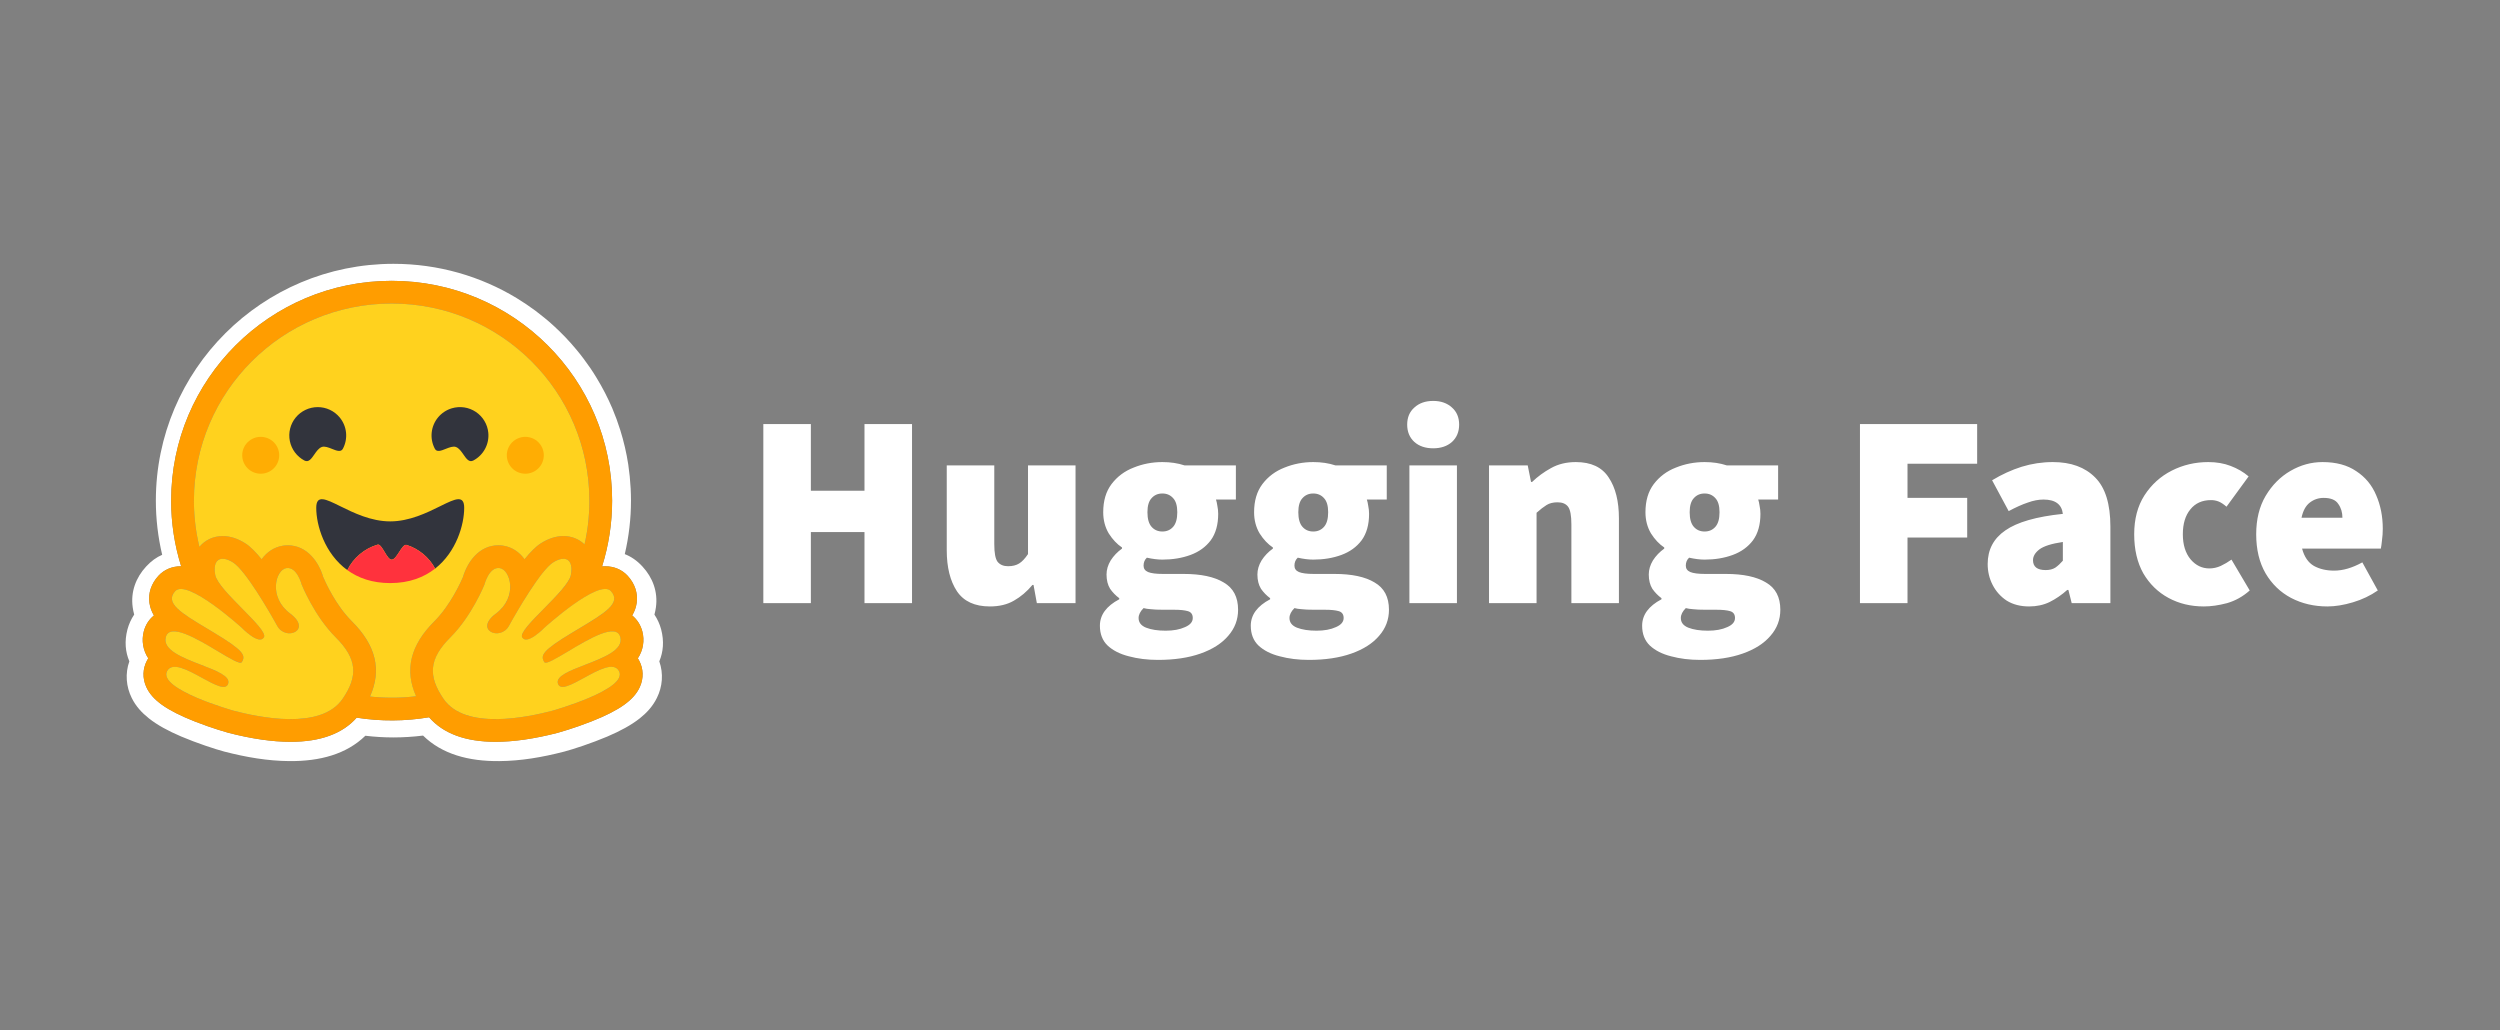 <svg xmlns="http://www.w3.org/2000/svg" fill="none" viewBox="0 0 199 82" height="82" width="199">
<rect x="0" y="0" width="199" height="82" fill="#808080" stroke="none"/>
<path fill="white" d="M60.761 48.01V33.755H64.545V39.062H68.813V33.755H72.597V48.01H68.813V42.352H64.545V48.01H60.761ZM78.793 48.273C77.591 48.273 76.718 47.871 76.175 47.067C75.632 46.248 75.361 45.159 75.361 43.799V37.044H79.145V43.317C79.145 44.019 79.233 44.486 79.409 44.72C79.6 44.954 79.879 45.071 80.245 45.071C80.597 45.071 80.891 44.998 81.125 44.852C81.36 44.706 81.595 44.457 81.829 44.106V37.044H85.613V48.01H82.533L82.269 46.563H82.181C81.741 47.089 81.25 47.506 80.707 47.813C80.179 48.12 79.541 48.273 78.793 48.273ZM92.172 52.528C91.336 52.528 90.566 52.433 89.862 52.243C89.158 52.067 88.593 51.782 88.168 51.387C87.757 50.993 87.552 50.466 87.552 49.808C87.552 48.946 88.065 48.244 89.092 47.703V47.615C88.811 47.408 88.566 47.156 88.366 46.87C88.175 46.563 88.08 46.182 88.08 45.729C88.08 45.349 88.19 44.976 88.41 44.611C88.645 44.245 88.945 43.931 89.312 43.668V43.58C88.916 43.317 88.564 42.944 88.256 42.461C87.963 41.964 87.816 41.401 87.816 40.773C87.816 39.866 88.036 39.121 88.476 38.536C88.931 37.936 89.517 37.498 90.236 37.22C90.955 36.928 91.717 36.781 92.524 36.781C93.169 36.781 93.756 36.869 94.284 37.044H98.376V39.764H96.792C96.836 39.895 96.873 40.064 96.902 40.268C96.946 40.473 96.968 40.685 96.968 40.904C96.968 41.767 96.77 42.469 96.374 43.01C95.978 43.536 95.443 43.923 94.768 44.172C94.093 44.421 93.345 44.545 92.524 44.545C92.157 44.545 91.747 44.494 91.292 44.391C91.116 44.552 91.028 44.764 91.028 45.027C91.028 45.261 91.145 45.429 91.38 45.532C91.629 45.634 92.025 45.685 92.568 45.685H94.218C95.597 45.685 96.66 45.912 97.408 46.365C98.171 46.804 98.552 47.527 98.552 48.536C98.552 49.326 98.288 50.02 97.76 50.62C97.247 51.219 96.513 51.687 95.56 52.023C94.607 52.36 93.477 52.528 92.172 52.528ZM92.524 42.308C92.876 42.308 93.162 42.184 93.382 41.935C93.602 41.687 93.712 41.299 93.712 40.773C93.712 40.261 93.602 39.888 93.382 39.654C93.162 39.406 92.876 39.282 92.524 39.282C92.172 39.282 91.886 39.406 91.666 39.654C91.446 39.888 91.336 40.261 91.336 40.773C91.336 41.299 91.446 41.687 91.666 41.935C91.886 42.184 92.172 42.308 92.524 42.308ZM92.788 50.203C93.404 50.203 93.917 50.108 94.328 49.918C94.739 49.742 94.944 49.501 94.944 49.194C94.944 48.902 94.812 48.719 94.548 48.646C94.299 48.573 93.939 48.536 93.47 48.536H92.612C92.172 48.536 91.835 48.522 91.6 48.492C91.38 48.478 91.189 48.449 91.028 48.405C90.764 48.668 90.632 48.931 90.632 49.194C90.632 49.545 90.83 49.801 91.226 49.962C91.637 50.123 92.157 50.203 92.788 50.203ZM104.182 52.528C103.346 52.528 102.576 52.433 101.872 52.243C101.168 52.067 100.603 51.782 100.178 51.387C99.767 50.993 99.562 50.466 99.562 49.808C99.562 48.946 100.075 48.244 101.102 47.703V47.615C100.821 47.408 100.575 47.156 100.376 46.87C100.185 46.563 100.09 46.182 100.09 45.729C100.09 45.349 100.2 44.976 100.42 44.611C100.654 44.245 100.955 43.931 101.322 43.668V43.58C100.926 43.317 100.574 42.944 100.266 42.461C99.972 41.964 99.826 41.401 99.826 40.773C99.826 39.866 100.046 39.121 100.486 38.536C100.94 37.936 101.527 37.498 102.246 37.22C102.965 36.928 103.727 36.781 104.534 36.781C105.179 36.781 105.766 36.869 106.294 37.044H110.386V39.764H108.802C108.846 39.895 108.882 40.064 108.912 40.268C108.956 40.473 108.978 40.685 108.978 40.904C108.978 41.767 108.78 42.469 108.384 43.01C107.988 43.536 107.453 43.923 106.778 44.172C106.103 44.421 105.355 44.545 104.534 44.545C104.167 44.545 103.757 44.494 103.302 44.391C103.126 44.552 103.038 44.764 103.038 45.027C103.038 45.261 103.155 45.429 103.39 45.532C103.639 45.634 104.035 45.685 104.578 45.685H106.228C107.606 45.685 108.67 45.912 109.418 46.365C110.181 46.804 110.562 47.527 110.562 48.536C110.562 49.326 110.298 50.02 109.77 50.62C109.257 51.219 108.523 51.687 107.57 52.023C106.617 52.36 105.487 52.528 104.182 52.528ZM104.534 42.308C104.886 42.308 105.172 42.184 105.392 41.935C105.612 41.687 105.722 41.299 105.722 40.773C105.722 40.261 105.612 39.888 105.392 39.654C105.172 39.406 104.886 39.282 104.534 39.282C104.182 39.282 103.896 39.406 103.676 39.654C103.456 39.888 103.346 40.261 103.346 40.773C103.346 41.299 103.456 41.687 103.676 41.935C103.896 42.184 104.182 42.308 104.534 42.308ZM104.798 50.203C105.414 50.203 105.927 50.108 106.338 49.918C106.749 49.742 106.954 49.501 106.954 49.194C106.954 48.902 106.822 48.719 106.558 48.646C106.309 48.573 105.949 48.536 105.48 48.536H104.622C104.182 48.536 103.844 48.522 103.61 48.492C103.39 48.478 103.199 48.449 103.038 48.405C102.774 48.668 102.642 48.931 102.642 49.194C102.642 49.545 102.84 49.801 103.236 49.962C103.647 50.123 104.167 50.203 104.798 50.203ZM112.188 48.01V37.044H115.972V48.01H112.188ZM114.08 35.685C113.464 35.685 112.965 35.517 112.584 35.18C112.202 34.83 112.012 34.369 112.012 33.799C112.012 33.228 112.202 32.775 112.584 32.439C112.965 32.088 113.464 31.913 114.08 31.913C114.696 31.913 115.194 32.088 115.576 32.439C115.957 32.775 116.148 33.228 116.148 33.799C116.148 34.369 115.957 34.83 115.576 35.18C115.194 35.517 114.696 35.685 114.08 35.685ZM118.526 48.01V37.044H121.606L121.87 38.36H121.958C122.398 37.936 122.896 37.571 123.454 37.264C124.026 36.942 124.686 36.781 125.434 36.781C126.651 36.781 127.524 37.191 128.052 38.01C128.594 38.814 128.866 39.895 128.866 41.255V48.01H125.082V41.738C125.082 41.036 124.994 40.568 124.818 40.334C124.642 40.1 124.363 39.983 123.982 39.983C123.63 39.983 123.336 40.056 123.102 40.203C122.867 40.349 122.603 40.553 122.31 40.817V48.01H118.526ZM135.334 52.528C134.498 52.528 133.728 52.433 133.024 52.243C132.321 52.067 131.756 51.782 131.33 51.387C130.92 50.993 130.714 50.466 130.714 49.808C130.714 48.946 131.228 48.244 132.254 47.703V47.615C131.973 47.408 131.728 47.156 131.528 46.87C131.338 46.563 131.242 46.182 131.242 45.729C131.242 45.349 131.352 44.976 131.572 44.611C131.807 44.245 132.108 43.931 132.474 43.668V43.58C132.078 43.317 131.726 42.944 131.418 42.461C131.125 41.964 130.978 41.401 130.978 40.773C130.978 39.866 131.198 39.121 131.638 38.536C132.093 37.936 132.68 37.498 133.398 37.22C134.117 36.928 134.88 36.781 135.686 36.781C136.332 36.781 136.918 36.869 137.446 37.044H141.538V39.764H139.954C139.998 39.895 140.035 40.064 140.064 40.268C140.108 40.473 140.13 40.685 140.13 40.904C140.13 41.767 139.933 42.469 139.536 43.01C139.14 43.536 138.605 43.923 137.93 44.172C137.256 44.421 136.508 44.545 135.686 44.545C135.32 44.545 134.909 44.494 134.454 44.391C134.278 44.552 134.19 44.764 134.19 45.027C134.19 45.261 134.308 45.429 134.543 45.532C134.792 45.634 135.188 45.685 135.73 45.685H137.381C138.759 45.685 139.822 45.912 140.571 46.365C141.333 46.804 141.714 47.527 141.714 48.536C141.714 49.326 141.451 50.02 140.922 50.62C140.409 51.219 139.676 51.687 138.722 52.023C137.769 52.36 136.64 52.528 135.334 52.528ZM135.686 42.308C136.038 42.308 136.324 42.184 136.544 41.935C136.765 41.687 136.874 41.299 136.874 40.773C136.874 40.261 136.765 39.888 136.544 39.654C136.324 39.406 136.038 39.282 135.686 39.282C135.334 39.282 135.048 39.406 134.828 39.654C134.608 39.888 134.498 40.261 134.498 40.773C134.498 41.299 134.608 41.687 134.828 41.935C135.048 42.184 135.334 42.308 135.686 42.308ZM135.95 50.203C136.566 50.203 137.08 50.108 137.49 49.918C137.901 49.742 138.106 49.501 138.106 49.194C138.106 48.902 137.974 48.719 137.711 48.646C137.461 48.573 137.102 48.536 136.632 48.536H135.774C135.334 48.536 134.997 48.522 134.762 48.492C134.543 48.478 134.352 48.449 134.19 48.405C133.926 48.668 133.794 48.931 133.794 49.194C133.794 49.545 133.992 49.801 134.388 49.962C134.799 50.123 135.32 50.203 135.95 50.203ZM148.053 48.01V33.755H157.381V36.913H151.837V39.632H156.589V42.79H151.837V48.01H148.053ZM161.519 48.273C160.829 48.273 160.235 48.12 159.737 47.813C159.261 47.5 158.874 47.069 158.615 46.563C158.351 46.051 158.219 45.495 158.219 44.896C158.219 43.755 158.688 42.864 159.627 42.22C160.565 41.562 162.091 41.124 164.203 40.904C164.115 40.144 163.601 39.764 162.663 39.764C162.267 39.764 161.849 39.844 161.409 40.005C160.969 40.151 160.463 40.378 159.891 40.685L158.571 38.229C159.348 37.761 160.133 37.403 160.925 37.154C161.73 36.906 162.568 36.78 163.411 36.781C164.848 36.781 165.97 37.191 166.777 38.01C167.583 38.814 167.987 40.115 167.987 41.913V48.01H164.907L164.643 46.957H164.555C164.115 47.352 163.645 47.674 163.147 47.922C162.663 48.156 162.12 48.273 161.519 48.273ZM162.839 45.378C163.147 45.378 163.403 45.312 163.609 45.181C163.814 45.035 164.012 44.852 164.203 44.633V43.141C163.308 43.273 162.685 43.47 162.333 43.733C161.995 43.997 161.827 44.282 161.827 44.589C161.827 45.115 162.164 45.378 162.839 45.378ZM175.426 48.273C174.384 48.273 173.446 48.046 172.61 47.593C171.774 47.14 171.106 46.489 170.608 45.641C170.124 44.779 169.882 43.741 169.882 42.527C169.882 41.314 170.153 40.283 170.696 39.435C171.253 38.572 171.979 37.914 172.874 37.461C173.768 37.008 174.736 36.781 175.778 36.781C176.438 36.781 177.032 36.884 177.56 37.088C178.102 37.293 178.579 37.571 178.99 37.922L177.23 40.334C176.995 40.13 176.782 39.991 176.592 39.917C176.402 39.844 176.201 39.807 175.998 39.808C175.294 39.808 174.744 40.056 174.348 40.553C173.952 41.036 173.754 41.694 173.754 42.527C173.754 43.361 173.959 44.026 174.37 44.523C174.78 45.005 175.279 45.247 175.866 45.247C176.174 45.247 176.474 45.181 176.768 45.049C177.068 44.907 177.356 44.738 177.626 44.545L179.078 47.001C178.535 47.484 177.934 47.82 177.274 48.01C176.614 48.185 175.998 48.273 175.426 48.273ZM185.269 48.273C184.198 48.273 183.23 48.046 182.365 47.593C181.514 47.14 180.839 46.489 180.341 45.641C179.842 44.779 179.593 43.741 179.593 42.527C179.593 41.343 179.842 40.327 180.341 39.479C180.854 38.616 181.514 37.951 182.321 37.483C183.127 37.015 183.978 36.781 184.873 36.781C185.958 36.781 186.853 37.023 187.557 37.505C188.275 37.973 188.803 38.609 189.141 39.413C189.493 40.217 189.669 41.109 189.669 42.089C189.669 42.41 189.647 42.725 189.603 43.032C189.573 43.324 189.544 43.536 189.515 43.668H183.245C183.421 44.326 183.736 44.786 184.191 45.049C184.645 45.298 185.181 45.422 185.797 45.422C186.501 45.422 187.249 45.203 188.041 44.764L189.273 47.001C188.686 47.41 188.026 47.725 187.293 47.944C186.559 48.163 185.885 48.273 185.269 48.273ZM183.201 41.211H186.457C186.457 40.787 186.347 40.422 186.127 40.115C185.921 39.793 185.533 39.632 184.961 39.632C184.55 39.632 184.183 39.757 183.861 40.005C183.538 40.254 183.318 40.656 183.201 41.211Z"></path>
<path fill="white" d="M52.627 50.099C52.516 49.68 52.335 49.282 52.093 48.921C52.145 48.731 52.184 48.538 52.211 48.343C52.383 47.106 51.953 45.973 51.142 45.097C50.702 44.618 50.232 44.302 49.733 44.108C50.06 42.712 50.226 41.283 50.227 39.85C50.227 39.195 50.19 38.554 50.127 37.922C50.095 37.606 50.056 37.291 50.01 36.977C49.867 36.051 49.655 35.137 49.376 34.242C49.193 33.655 48.981 33.076 48.742 32.509C48.383 31.669 47.963 30.856 47.487 30.075C47.175 29.556 46.834 29.055 46.468 28.572C46.288 28.328 46.101 28.091 45.906 27.859C45.329 27.16 44.702 26.503 44.03 25.895C43.807 25.69 43.578 25.492 43.342 25.302C43.11 25.109 42.873 24.923 42.631 24.742C42.144 24.381 41.64 24.042 41.122 23.726C38.26 21.994 34.904 21 31.317 21C20.872 21 12.406 29.439 12.406 39.85C12.406 41.302 12.575 42.749 12.909 44.162C12.461 44.356 12.031 44.658 11.632 45.096C10.821 45.972 10.391 47.101 10.563 48.338C10.589 48.535 10.629 48.729 10.681 48.92C10.439 49.281 10.258 49.68 10.146 50.099C9.897 51.044 9.979 51.895 10.296 52.641C9.952 53.616 10.038 54.655 10.486 55.558C10.812 56.217 11.279 56.727 11.854 57.183C12.538 57.725 13.394 58.185 14.427 58.627C15.659 59.151 17.162 59.643 17.846 59.824C19.613 60.28 21.307 60.569 23.023 60.583C25.469 60.605 27.576 60.032 29.084 58.565C29.825 58.655 30.57 58.7 31.317 58.7C32.105 58.699 32.893 58.649 33.675 58.552C35.18 60.029 37.294 60.607 39.749 60.584C41.466 60.57 43.16 60.281 44.922 59.825C45.61 59.644 47.113 59.152 48.346 58.628C49.379 58.186 50.234 57.725 50.923 57.184C51.494 56.728 51.96 56.218 52.286 55.559C52.739 54.656 52.821 53.617 52.481 52.642C52.795 51.896 52.876 51.043 52.627 50.099ZM50.875 52.578C51.222 53.234 51.244 53.976 50.938 54.667C50.473 55.714 49.32 56.539 47.08 57.424C45.687 57.975 44.411 58.327 44.4 58.33C42.557 58.807 40.891 59.049 39.448 59.049C37.059 59.049 35.282 58.392 34.154 57.094C32.248 57.418 30.302 57.429 28.392 57.127C27.263 58.403 25.495 59.049 23.127 59.049C21.684 59.049 20.018 58.807 18.175 58.33C18.164 58.327 16.889 57.975 15.495 57.424C13.255 56.539 12.101 55.715 11.637 54.667C11.331 53.976 11.353 53.234 11.7 52.578C11.732 52.517 11.767 52.457 11.803 52.4C11.595 52.089 11.456 51.737 11.394 51.368C11.332 50.999 11.349 50.621 11.444 50.259C11.582 49.737 11.867 49.302 12.254 48.99C12.068 48.685 11.946 48.346 11.895 47.992C11.783 47.223 12.039 46.455 12.615 45.83C13.064 45.342 13.698 45.074 14.4 45.074H14.419C13.889 43.383 13.621 41.621 13.623 39.85C13.623 30.187 21.481 22.354 31.175 22.354C40.869 22.354 48.727 30.187 48.727 39.85C48.728 41.626 48.458 43.392 47.926 45.087C48.01 45.079 48.093 45.075 48.175 45.075C48.877 45.075 49.511 45.343 49.959 45.83C50.535 46.455 50.792 47.224 50.68 47.992C50.629 48.346 50.507 48.686 50.321 48.991C50.708 49.303 50.992 49.737 51.13 50.26C51.225 50.621 51.243 50.999 51.181 51.368C51.119 51.737 50.98 52.089 50.772 52.401C50.808 52.457 50.843 52.517 50.875 52.578Z"></path>
<path fill="#FF9D00" d="M50.772 52.401C50.979 52.089 51.119 51.737 51.181 51.368C51.242 50.999 51.225 50.621 51.13 50.26C50.992 49.737 50.708 49.303 50.321 48.991C50.507 48.686 50.629 48.346 50.68 47.993C50.791 47.224 50.535 46.456 49.959 45.83C49.511 45.343 48.877 45.075 48.175 45.075C48.093 45.075 48.01 45.079 47.926 45.087C48.458 43.392 48.727 41.626 48.726 39.85C48.726 30.188 40.867 22.354 31.174 22.354C21.481 22.354 13.622 30.187 13.622 39.85C13.62 41.621 13.889 43.383 14.418 45.074H14.399C13.697 45.074 13.063 45.343 12.615 45.83C12.039 46.455 11.783 47.223 11.894 47.992C11.945 48.346 12.067 48.685 12.254 48.991C11.867 49.303 11.582 49.737 11.444 50.259C11.349 50.621 11.332 50.999 11.394 51.368C11.456 51.737 11.595 52.089 11.803 52.401C11.766 52.458 11.732 52.518 11.7 52.578C11.353 53.235 11.331 53.977 11.637 54.668C12.101 55.715 13.255 56.54 15.495 57.425C16.888 57.976 18.164 58.328 18.175 58.331C20.018 58.807 21.684 59.049 23.127 59.049C25.496 59.049 27.263 58.404 28.392 57.127C30.302 57.429 32.248 57.418 34.155 57.095C35.282 58.392 37.059 59.049 39.448 59.049C40.891 59.049 42.557 58.807 44.4 58.331C44.411 58.328 45.686 57.976 47.08 57.425C49.32 56.54 50.474 55.715 50.938 54.668C51.244 53.977 51.222 53.235 50.875 52.578C50.843 52.517 50.808 52.458 50.772 52.401ZM27.584 55.129C27.487 55.299 27.383 55.464 27.272 55.625C26.98 56.051 26.596 56.376 26.151 56.618C25.299 57.081 24.222 57.243 23.127 57.243C21.397 57.243 19.624 56.839 18.63 56.582C18.581 56.57 12.538 54.868 13.303 53.42C13.431 53.176 13.643 53.079 13.91 53.079C14.988 53.079 16.949 54.678 17.792 54.678C17.98 54.678 18.113 54.598 18.168 54.403C18.527 53.118 12.707 52.578 13.197 50.718C13.284 50.389 13.518 50.256 13.848 50.256C15.272 50.256 18.469 52.752 19.137 52.752C19.189 52.752 19.226 52.737 19.245 52.706L19.254 52.692C19.568 52.175 19.388 51.8 17.238 50.487L17.032 50.362C14.666 48.934 13.005 48.075 13.95 47.051C14.059 46.932 14.212 46.88 14.399 46.88C14.621 46.88 14.89 46.954 15.186 47.078C16.435 47.603 18.167 49.036 18.89 49.661C19.104 49.846 19.229 49.959 19.229 49.959C19.229 49.959 20.145 50.908 20.699 50.908C20.826 50.908 20.934 50.858 21.008 50.734C21.401 50.074 17.36 47.022 17.132 45.763C16.978 44.91 17.241 44.477 17.727 44.477C17.958 44.477 18.24 44.575 18.551 44.772C19.517 45.383 21.382 48.578 22.064 49.82C22.293 50.236 22.684 50.413 23.036 50.413C23.734 50.413 24.28 49.72 23.1 48.841C21.326 47.517 21.948 45.354 22.795 45.221C22.831 45.216 22.868 45.213 22.904 45.212C23.674 45.212 24.014 46.535 24.014 46.535C24.014 46.535 25.009 49.028 26.72 50.731C28.272 52.277 28.488 53.547 27.584 55.129ZM33.115 55.421L33.026 55.432L32.874 55.449C32.795 55.457 32.715 55.465 32.635 55.472L32.557 55.48L32.486 55.486L32.385 55.494C32.348 55.496 32.311 55.499 32.274 55.502L32.162 55.509L32.138 55.51L32.05 55.516L32.013 55.517L31.909 55.523L31.788 55.528L31.679 55.531L31.606 55.533H31.569C31.546 55.533 31.523 55.535 31.5 55.535H31.464C31.441 55.535 31.419 55.535 31.396 55.536L31.303 55.537H31.173C31.071 55.537 30.969 55.536 30.868 55.534L30.786 55.532C30.762 55.532 30.739 55.531 30.716 55.531L30.629 55.528L30.52 55.524L30.423 55.52L30.397 55.519L30.305 55.514C30.279 55.512 30.253 55.511 30.228 55.509L30.168 55.506C30.092 55.501 30.017 55.495 29.941 55.49L29.862 55.483L29.763 55.475L29.646 55.464C29.581 55.458 29.516 55.452 29.451 55.444H29.448C30.397 53.334 29.917 51.363 27.999 49.452C26.742 48.2 25.905 46.35 25.731 45.945C25.38 44.743 24.45 43.407 22.905 43.407C22.774 43.407 22.644 43.417 22.515 43.438C21.838 43.544 21.247 43.932 20.825 44.516C20.369 43.951 19.926 43.501 19.525 43.247C18.92 42.866 18.317 42.672 17.73 42.672C16.997 42.672 16.341 42.972 15.884 43.517L15.873 43.53L15.847 43.422L15.846 43.418C15.759 43.047 15.686 42.673 15.627 42.297C15.627 42.295 15.627 42.292 15.626 42.29L15.613 42.205C15.606 42.159 15.599 42.113 15.592 42.067C15.587 42.028 15.582 41.99 15.577 41.952C15.572 41.914 15.566 41.876 15.562 41.837C15.557 41.799 15.552 41.761 15.548 41.722C15.543 41.686 15.539 41.649 15.535 41.613L15.534 41.603C15.515 41.435 15.499 41.267 15.486 41.099L15.478 41.001C15.476 40.974 15.474 40.947 15.473 40.92C15.473 40.914 15.472 40.908 15.471 40.902L15.464 40.794C15.462 40.755 15.46 40.716 15.458 40.676C15.456 40.638 15.454 40.598 15.452 40.559L15.448 40.457L15.447 40.425L15.444 40.331L15.441 40.25C15.441 40.218 15.44 40.186 15.439 40.154L15.438 40.053C15.437 40.019 15.438 39.985 15.437 39.952C15.436 39.918 15.437 39.884 15.437 39.85C15.437 31.185 22.484 24.16 31.177 24.16C39.87 24.16 46.916 31.185 46.916 39.85V40.053C46.916 40.086 46.915 40.12 46.915 40.154C46.915 40.182 46.913 40.21 46.913 40.238C46.913 40.263 46.912 40.288 46.911 40.312C46.911 40.343 46.909 40.375 46.908 40.407V40.409C46.905 40.478 46.902 40.547 46.899 40.616L46.898 40.638L46.893 40.741L46.888 40.822C46.876 41.015 46.861 41.208 46.842 41.4V41.403C46.839 41.439 46.835 41.475 46.831 41.511C46.822 41.595 46.813 41.679 46.803 41.763L46.793 41.847L46.78 41.946C46.775 41.982 46.77 42.018 46.765 42.054C46.759 42.095 46.753 42.135 46.748 42.175L46.733 42.27L46.716 42.377C46.71 42.413 46.704 42.449 46.697 42.485C46.691 42.52 46.685 42.556 46.679 42.592C46.666 42.663 46.654 42.734 46.64 42.805C46.612 42.946 46.583 43.087 46.553 43.228C46.545 43.263 46.537 43.298 46.529 43.333C46.086 42.904 45.499 42.67 44.852 42.67C44.265 42.67 43.662 42.864 43.057 43.246C42.656 43.5 42.213 43.949 41.757 44.515C41.334 43.93 40.743 43.542 40.067 43.436C39.938 43.416 39.808 43.406 39.677 43.405C38.132 43.405 37.202 44.741 36.851 45.943C36.677 46.349 35.84 48.198 34.58 49.453C32.664 51.357 32.18 53.319 33.115 55.421ZM49.364 51.196L49.358 51.215C49.353 51.226 49.349 51.238 49.344 51.25C49.337 51.267 49.329 51.285 49.32 51.302C49.3 51.343 49.277 51.382 49.252 51.42C49.218 51.472 49.18 51.521 49.138 51.568C49.129 51.578 49.12 51.589 49.109 51.6C49.094 51.616 49.079 51.631 49.063 51.647C48.783 51.923 48.357 52.165 47.876 52.387C47.821 52.412 47.766 52.437 47.71 52.461L47.654 52.486C47.617 52.502 47.58 52.519 47.541 52.535C47.503 52.551 47.465 52.567 47.426 52.582L47.31 52.63C47.039 52.741 46.762 52.847 46.491 52.952L46.375 52.997L46.26 53.041C46.184 53.071 46.109 53.101 46.035 53.13L45.925 53.175L45.816 53.219L45.763 53.241C45.728 53.256 45.693 53.27 45.658 53.285C44.861 53.626 44.288 53.973 44.409 54.403C44.412 54.415 44.416 54.427 44.42 54.438C44.431 54.47 44.445 54.5 44.464 54.529C44.474 54.545 44.487 54.561 44.501 54.576C44.642 54.722 44.9 54.699 45.225 54.583C45.252 54.573 45.279 54.563 45.306 54.553C45.325 54.545 45.343 54.538 45.362 54.531L45.39 54.519C45.464 54.487 45.543 54.452 45.623 54.414C45.644 54.405 45.664 54.396 45.684 54.385C46.082 54.191 46.532 53.93 46.979 53.693C47.047 53.656 47.116 53.62 47.185 53.585C47.296 53.527 47.409 53.472 47.523 53.418C47.946 53.22 48.344 53.079 48.664 53.079C48.814 53.079 48.947 53.11 49.057 53.18L49.075 53.193C49.131 53.232 49.18 53.28 49.219 53.336C49.229 53.349 49.238 53.362 49.246 53.376C49.255 53.39 49.263 53.405 49.271 53.42C49.429 53.719 49.297 54.029 48.987 54.332C48.69 54.624 48.228 54.91 47.702 55.175C47.663 55.194 47.624 55.214 47.585 55.233C46.021 55.999 43.973 56.575 43.944 56.582C43.398 56.723 42.618 56.909 41.739 57.047L41.609 57.067L41.587 57.07C41.388 57.1 41.188 57.127 40.988 57.149L40.969 57.151C40.605 57.193 40.231 57.223 39.856 57.235H39.851C39.716 57.24 39.582 57.242 39.447 57.242H39.292C39.087 57.24 38.882 57.23 38.678 57.215C38.673 57.215 38.668 57.215 38.663 57.214C38.59 57.208 38.516 57.201 38.444 57.193C38.318 57.18 38.193 57.163 38.068 57.144C38.02 57.136 37.968 57.127 37.917 57.118C37.895 57.114 37.872 57.11 37.849 57.106L37.844 57.105C37.772 57.091 37.7 57.076 37.629 57.059C37.587 57.05 37.546 57.041 37.505 57.03L37.48 57.023C37.46 57.019 37.44 57.013 37.42 57.008L37.409 57.005L37.345 56.986C37.322 56.98 37.299 56.973 37.276 56.966L37.267 56.964L37.207 56.945C37.184 56.938 37.161 56.931 37.139 56.923C37.12 56.917 37.102 56.911 37.083 56.905L37.042 56.891C37.002 56.877 36.963 56.862 36.924 56.847L36.887 56.833L36.857 56.821C36.798 56.797 36.739 56.773 36.682 56.747L36.643 56.728L36.636 56.725C36.623 56.719 36.609 56.713 36.596 56.707C36.569 56.694 36.542 56.681 36.516 56.667L36.508 56.663L36.47 56.643C36.402 56.608 36.335 56.57 36.27 56.53L36.234 56.508C36.216 56.497 36.199 56.486 36.181 56.475L36.135 56.444C36.118 56.433 36.101 56.421 36.085 56.409L36.055 56.388C36.023 56.366 35.992 56.343 35.962 56.319C35.946 56.306 35.929 56.294 35.913 56.282C35.878 56.254 35.843 56.224 35.809 56.194L35.808 56.193C35.774 56.164 35.742 56.134 35.71 56.104L35.708 56.102C35.691 56.086 35.675 56.071 35.659 56.054C35.643 56.038 35.627 56.022 35.611 56.005C35.596 55.989 35.58 55.972 35.564 55.955C35.55 55.939 35.535 55.922 35.52 55.906L35.515 55.9C35.44 55.813 35.37 55.722 35.305 55.628L35.279 55.59C35.262 55.565 35.246 55.54 35.229 55.514L35.18 55.439C35.156 55.403 35.132 55.365 35.11 55.328C35.093 55.302 35.077 55.275 35.061 55.248C35.047 55.226 35.034 55.203 35.021 55.181C35.014 55.169 35.007 55.156 35 55.144C34.993 55.131 34.985 55.118 34.978 55.105L34.966 55.084C34.962 55.078 34.961 55.075 34.959 55.071C34.945 55.046 34.931 55.021 34.918 54.996C34.912 54.985 34.906 54.974 34.899 54.963L34.881 54.927L34.862 54.892L34.827 54.82C34.821 54.808 34.815 54.796 34.809 54.784C34.797 54.759 34.786 54.734 34.774 54.709C34.769 54.699 34.765 54.688 34.761 54.678C34.745 54.644 34.729 54.609 34.715 54.573C34.705 54.55 34.696 54.527 34.687 54.504C34.66 54.435 34.635 54.366 34.612 54.297C34.605 54.276 34.598 54.255 34.592 54.235C34.577 54.188 34.564 54.14 34.551 54.093C34.537 54.037 34.524 53.98 34.513 53.924C34.506 53.891 34.499 53.857 34.494 53.823C34.489 53.79 34.484 53.757 34.48 53.724C34.471 53.657 34.465 53.591 34.462 53.525C34.462 53.514 34.461 53.503 34.461 53.492C34.459 53.47 34.459 53.448 34.459 53.426C34.447 52.541 34.896 51.691 35.856 50.734C37.566 49.031 38.562 46.538 38.562 46.538C38.562 46.538 38.589 46.434 38.645 46.283C38.663 46.234 38.683 46.184 38.704 46.135C38.727 46.079 38.752 46.025 38.779 45.971L38.787 45.955C38.822 45.886 38.859 45.819 38.9 45.754C38.91 45.739 38.919 45.724 38.929 45.709C38.96 45.664 38.992 45.62 39.026 45.578C39.052 45.545 39.08 45.514 39.109 45.484C39.208 45.382 39.322 45.299 39.45 45.254L39.466 45.249C39.477 45.246 39.487 45.242 39.498 45.239C39.511 45.236 39.524 45.233 39.537 45.23L39.543 45.229C39.57 45.224 39.597 45.22 39.625 45.218H39.627C39.642 45.218 39.656 45.217 39.671 45.217C39.708 45.217 39.744 45.22 39.78 45.225C39.934 45.25 40.081 45.341 40.208 45.482L40.225 45.502C40.266 45.55 40.303 45.602 40.336 45.655C40.361 45.695 40.385 45.737 40.407 45.781C40.416 45.8 40.424 45.817 40.433 45.835C40.437 45.845 40.441 45.854 40.445 45.863C40.453 45.882 40.461 45.9 40.469 45.92C40.512 46.031 40.546 46.145 40.57 46.262C40.595 46.388 40.609 46.516 40.613 46.645C40.615 46.701 40.615 46.758 40.613 46.816C40.612 46.838 40.611 46.86 40.61 46.882C40.593 47.129 40.539 47.371 40.45 47.601C40.441 47.624 40.431 47.647 40.422 47.67C40.377 47.777 40.326 47.88 40.267 47.979C40.234 48.036 40.197 48.092 40.159 48.148L40.135 48.182C40.044 48.309 39.941 48.429 39.83 48.539C39.72 48.649 39.602 48.751 39.477 48.844C39.352 48.936 39.234 49.038 39.126 49.15C38.814 49.476 38.741 49.764 38.811 49.983C38.819 50.007 38.829 50.032 38.84 50.055C38.866 50.106 38.9 50.152 38.94 50.193L38.951 50.204C38.963 50.215 38.975 50.225 38.987 50.236L38.999 50.246C39.03 50.269 39.062 50.289 39.095 50.307C39.105 50.313 39.114 50.318 39.125 50.323C39.171 50.346 39.219 50.364 39.268 50.378L39.282 50.381L39.3 50.386L39.316 50.39L39.334 50.394L39.351 50.397L39.367 50.4C39.38 50.402 39.392 50.404 39.404 50.406L39.416 50.407L39.438 50.41L39.451 50.411L39.473 50.413H39.486L39.508 50.414H39.581L39.601 50.413L39.625 50.411L39.654 50.409L39.681 50.405C39.687 50.405 39.693 50.404 39.699 50.403C39.794 50.389 39.887 50.362 39.975 50.323C39.993 50.315 40.012 50.306 40.029 50.297C40.065 50.279 40.101 50.259 40.135 50.236C40.182 50.205 40.227 50.17 40.27 50.132L40.299 50.104C40.303 50.1 40.308 50.095 40.312 50.091C40.341 50.062 40.368 50.032 40.393 50C40.438 49.944 40.477 49.885 40.511 49.822C40.918 49.086 41.344 48.36 41.789 47.646L41.85 47.548L41.912 47.45C41.943 47.401 41.974 47.352 42.005 47.304L42.036 47.255L42.098 47.158C42.182 47.029 42.266 46.901 42.351 46.774L42.414 46.68C42.542 46.492 42.669 46.31 42.794 46.136L42.857 46.05C42.993 45.862 43.135 45.679 43.283 45.499L43.342 45.429C43.351 45.418 43.36 45.406 43.371 45.395L43.428 45.328C43.438 45.318 43.447 45.307 43.457 45.296L43.513 45.233L43.541 45.203C43.568 45.174 43.595 45.145 43.623 45.117C43.642 45.098 43.659 45.08 43.677 45.062C43.782 44.955 43.898 44.859 44.024 44.775L44.053 44.757L44.082 44.738C44.1 44.727 44.119 44.715 44.139 44.705C44.63 44.427 45.036 44.407 45.27 44.64C45.412 44.781 45.49 45.015 45.486 45.341C45.486 45.356 45.486 45.37 45.485 45.385V45.401C45.485 45.416 45.484 45.431 45.483 45.446C45.483 45.464 45.48 45.483 45.478 45.501C45.477 45.52 45.476 45.534 45.474 45.55C45.474 45.555 45.473 45.56 45.472 45.565C45.471 45.579 45.469 45.594 45.467 45.608C45.467 45.613 45.467 45.617 45.465 45.622C45.463 45.642 45.46 45.661 45.457 45.681C45.454 45.699 45.451 45.717 45.448 45.735C45.447 45.745 45.444 45.755 45.443 45.766C45.437 45.795 45.43 45.824 45.422 45.853C45.406 45.906 45.386 45.958 45.363 46.009C45.353 46.032 45.343 46.054 45.332 46.075C45.309 46.12 45.284 46.166 45.256 46.214C45.242 46.237 45.228 46.261 45.213 46.286L45.189 46.323C45.166 46.36 45.141 46.397 45.115 46.435C45.089 46.473 45.062 46.512 45.032 46.551C44.994 46.603 44.953 46.656 44.91 46.71L44.878 46.751C44.786 46.864 44.693 46.976 44.597 47.086L44.52 47.172L44.482 47.215C44.429 47.275 44.375 47.333 44.322 47.391L44.281 47.436C44.254 47.465 44.225 47.495 44.198 47.524C44.17 47.554 44.142 47.584 44.114 47.614L44.028 47.704L43.941 47.794C43.913 47.824 43.883 47.854 43.854 47.884L43.678 48.066C42.836 48.927 41.948 49.785 41.648 50.32C41.628 50.355 41.61 50.391 41.593 50.427C41.551 50.525 41.533 50.608 41.545 50.675C41.549 50.697 41.557 50.718 41.568 50.738C41.585 50.767 41.606 50.794 41.63 50.818C41.641 50.829 41.652 50.839 41.664 50.848C41.726 50.892 41.801 50.914 41.877 50.912H41.9L41.925 50.91L41.949 50.907L41.969 50.905C41.972 50.904 41.975 50.904 41.977 50.903L41.996 50.9L42.001 50.898L42.021 50.894L42.029 50.892L42.05 50.887L42.076 50.879C42.093 50.874 42.11 50.868 42.128 50.861C42.166 50.848 42.202 50.833 42.238 50.816C42.247 50.811 42.257 50.807 42.266 50.803L42.293 50.789C42.329 50.771 42.365 50.751 42.401 50.73C42.43 50.713 42.459 50.695 42.488 50.677L42.515 50.658C42.525 50.653 42.534 50.647 42.543 50.64L42.571 50.621L42.585 50.611L42.625 50.584C42.662 50.558 42.697 50.532 42.732 50.505L42.735 50.503L42.791 50.459C42.867 50.4 42.94 50.339 43.005 50.282L43.049 50.244L43.053 50.24L43.075 50.22C43.129 50.172 43.177 50.127 43.217 50.09L43.233 50.075L43.272 50.038L43.296 50.015L43.304 50.007L43.306 50.004C43.326 49.984 43.326 49.984 43.346 49.964L43.348 49.963L43.355 49.956C43.357 49.953 43.361 49.951 43.364 49.948L43.367 49.945L43.375 49.938L43.417 49.901L43.441 49.88C43.452 49.87 43.465 49.858 43.478 49.846L43.506 49.821C43.511 49.817 43.516 49.812 43.521 49.808L43.551 49.782L43.595 49.744L43.618 49.724C43.708 49.645 43.818 49.551 43.944 49.444L43.996 49.401L44.082 49.329L44.169 49.256C44.283 49.162 44.406 49.062 44.536 48.957L44.621 48.889C44.694 48.831 44.769 48.772 44.845 48.713C44.875 48.689 44.906 48.666 44.937 48.642C45.015 48.582 45.093 48.523 45.171 48.464C45.349 48.33 45.533 48.196 45.719 48.065L45.799 48.01C45.854 47.971 45.91 47.933 45.966 47.895L46.016 47.861C46.116 47.794 46.217 47.728 46.319 47.664L46.369 47.633L46.419 47.601C46.469 47.571 46.519 47.54 46.569 47.51L46.618 47.481L46.718 47.423C46.75 47.404 46.783 47.386 46.815 47.368L46.835 47.357L46.912 47.315C46.944 47.297 46.976 47.281 47.008 47.264L47.056 47.24L47.102 47.216C47.207 47.164 47.315 47.115 47.424 47.07C47.439 47.064 47.453 47.058 47.468 47.051C47.498 47.039 47.527 47.028 47.556 47.018C47.584 47.008 47.613 46.998 47.641 46.988C47.666 46.98 47.691 46.972 47.715 46.964L47.723 46.962C47.736 46.958 47.749 46.954 47.762 46.951L47.766 46.95C47.792 46.942 47.818 46.936 47.844 46.929H47.846C47.885 46.92 47.923 46.912 47.96 46.906C47.973 46.904 47.985 46.902 47.997 46.9C48.033 46.895 48.069 46.891 48.105 46.889C48.128 46.887 48.151 46.886 48.174 46.886H48.192C48.215 46.886 48.237 46.888 48.26 46.89C48.27 46.89 48.28 46.892 48.29 46.893H48.294C48.304 46.894 48.314 46.896 48.324 46.898C48.334 46.9 48.344 46.902 48.353 46.904H48.356C48.366 46.906 48.375 46.909 48.385 46.911C48.464 46.933 48.537 46.973 48.598 47.028L48.603 47.034L48.614 47.044L48.624 47.055C48.707 47.142 48.776 47.242 48.828 47.351L48.836 47.37C48.854 47.411 48.868 47.454 48.878 47.498C48.905 47.62 48.897 47.748 48.856 47.866C48.839 47.918 48.817 47.968 48.792 48.016L48.775 48.047C48.71 48.155 48.633 48.256 48.546 48.347L48.528 48.367C48.487 48.41 48.444 48.452 48.4 48.492C48.386 48.505 48.372 48.519 48.358 48.532L48.336 48.551C48.29 48.592 48.243 48.631 48.196 48.67C48.188 48.676 48.179 48.683 48.171 48.69C48.138 48.717 48.104 48.743 48.069 48.77C47.947 48.863 47.823 48.953 47.697 49.039C47.622 49.09 47.545 49.141 47.466 49.193C47.318 49.289 47.169 49.384 47.019 49.477C46.975 49.503 46.932 49.531 46.887 49.557C46.479 49.808 46.026 50.076 45.543 50.367L45.418 50.443C45.281 50.526 45.152 50.606 45.03 50.681L44.969 50.72L44.853 50.794C44.807 50.823 44.763 50.851 44.719 50.88C44.686 50.901 44.654 50.921 44.623 50.942L44.561 50.982C44.531 51.002 44.501 51.022 44.471 51.042L44.442 51.06C44.411 51.081 44.381 51.101 44.352 51.12L44.305 51.153L44.249 51.192L44.197 51.227C44.116 51.284 44.036 51.343 43.956 51.402L43.928 51.423C43.897 51.446 43.866 51.47 43.837 51.493L43.799 51.523C43.734 51.575 43.676 51.624 43.623 51.672L43.598 51.695C43.583 51.709 43.568 51.722 43.555 51.735C43.545 51.745 43.536 51.754 43.526 51.763L43.513 51.776C43.483 51.806 43.454 51.836 43.426 51.867L43.412 51.883C43.382 51.918 43.355 51.952 43.332 51.985L43.321 52C43.294 52.039 43.27 52.081 43.25 52.124L43.243 52.139L43.239 52.15L43.235 52.159L43.23 52.172C43.229 52.176 43.226 52.184 43.224 52.19C43.216 52.215 43.21 52.24 43.206 52.266L43.203 52.28L43.202 52.293L43.201 52.305V52.37C43.201 52.375 43.201 52.381 43.202 52.386C43.202 52.39 43.203 52.393 43.203 52.397C43.203 52.402 43.205 52.407 43.205 52.413L43.209 52.436V52.437C43.211 52.444 43.212 52.451 43.214 52.458C43.216 52.466 43.218 52.474 43.22 52.481C43.227 52.505 43.235 52.528 43.244 52.55C43.244 52.552 43.245 52.554 43.246 52.556C43.248 52.561 43.251 52.567 43.254 52.573C43.264 52.596 43.275 52.619 43.288 52.642L43.301 52.665L43.314 52.689L43.329 52.712C43.331 52.716 43.334 52.72 43.337 52.723L43.342 52.728L43.347 52.733L43.352 52.737C43.356 52.74 43.36 52.742 43.364 52.745C43.368 52.746 43.373 52.748 43.377 52.75C43.383 52.752 43.388 52.753 43.392 52.754C43.512 52.781 43.759 52.682 44.086 52.51L44.145 52.479L44.244 52.425L44.293 52.398C44.327 52.38 44.363 52.359 44.399 52.338L44.465 52.301C44.897 52.053 45.414 51.734 45.948 51.423C45.998 51.393 46.048 51.364 46.099 51.335L46.2 51.271C46.25 51.242 46.3 51.214 46.351 51.186C46.566 51.064 46.783 50.947 47.003 50.835L47.102 50.785C47.167 50.753 47.232 50.721 47.297 50.691C47.421 50.632 47.547 50.576 47.673 50.523L47.743 50.495L47.752 50.492C48.12 50.346 48.454 50.256 48.724 50.256C48.783 50.256 48.842 50.261 48.899 50.27H48.901C48.92 50.274 48.936 50.278 48.953 50.282H48.956C48.981 50.288 49.006 50.295 49.03 50.305C49.048 50.312 49.067 50.32 49.084 50.33C49.162 50.369 49.228 50.426 49.278 50.498C49.282 50.504 49.286 50.51 49.289 50.516C49.308 50.544 49.324 50.573 49.336 50.604C49.344 50.621 49.351 50.64 49.358 50.659C49.364 50.679 49.37 50.698 49.376 50.719C49.42 50.876 49.416 51.042 49.364 51.196Z"></path>
<path fill="#FFD21E" d="M46.914 39.951V39.85C46.914 31.185 39.87 24.16 31.177 24.16C22.484 24.16 15.437 31.185 15.437 39.85L15.437 39.884C15.437 39.906 15.437 39.929 15.437 39.951C15.438 39.985 15.438 40.019 15.438 40.053L15.439 40.127L15.44 40.154L15.441 40.191C15.441 40.211 15.442 40.23 15.442 40.25L15.444 40.331L15.447 40.425L15.448 40.456L15.452 40.554V40.559L15.458 40.673V40.676C15.46 40.715 15.462 40.755 15.465 40.794C15.467 40.83 15.469 40.866 15.472 40.902L15.472 40.908C15.474 40.939 15.476 40.97 15.478 41.001L15.479 41.009C15.481 41.039 15.483 41.069 15.486 41.099L15.486 41.104L15.491 41.156C15.503 41.305 15.518 41.455 15.534 41.603L15.535 41.613L15.548 41.722L15.562 41.837C15.572 41.914 15.582 41.99 15.593 42.066C15.599 42.113 15.606 42.159 15.613 42.205L15.614 42.21C15.629 42.314 15.646 42.418 15.664 42.522C15.716 42.822 15.776 43.121 15.846 43.418L15.847 43.423L15.854 43.45C15.86 43.477 15.866 43.504 15.873 43.53L15.884 43.516C16.341 42.972 16.997 42.672 17.73 42.672C18.318 42.672 18.921 42.865 19.525 43.247C19.926 43.501 20.369 43.951 20.825 44.516C21.247 43.932 21.838 43.544 22.515 43.438C22.644 43.417 22.775 43.407 22.905 43.407C24.45 43.407 25.38 44.743 25.731 45.944C25.905 46.351 26.742 48.2 28.004 49.45C29.922 51.361 30.402 53.332 29.452 55.443H29.456C29.52 55.45 29.585 55.456 29.651 55.462C29.689 55.466 29.728 55.47 29.767 55.473L29.781 55.474C29.809 55.477 29.838 55.48 29.867 55.482L29.945 55.488C30.021 55.494 30.096 55.499 30.172 55.504L30.232 55.508L30.279 55.51L30.309 55.512L30.402 55.517L30.427 55.518L30.524 55.522L30.633 55.526L30.72 55.529L30.735 55.529C30.753 55.53 30.771 55.531 30.79 55.531L30.81 55.531C30.932 55.534 31.055 55.536 31.177 55.536H31.307L31.4 55.535C31.423 55.533 31.446 55.533 31.468 55.533H31.505L31.536 55.533C31.548 55.532 31.561 55.532 31.573 55.532H31.61L31.683 55.53L31.793 55.526L31.913 55.521C31.948 55.519 31.983 55.518 32.017 55.516L32.054 55.514L32.11 55.511L32.142 55.509L32.166 55.507L32.278 55.5C32.315 55.498 32.352 55.495 32.389 55.492L32.49 55.484L32.562 55.478L32.64 55.471C32.719 55.464 32.799 55.456 32.879 55.447C32.929 55.442 32.98 55.436 33.03 55.43L33.119 55.42C32.184 53.318 32.668 51.355 34.578 49.452C35.837 48.198 36.674 46.349 36.849 45.943C37.2 44.741 38.13 43.405 39.675 43.405C39.805 43.405 39.936 43.416 40.065 43.436C40.741 43.542 41.332 43.93 41.755 44.515C42.211 43.949 42.654 43.5 43.055 43.246C43.659 42.864 44.263 42.67 44.85 42.67C45.497 42.67 46.084 42.904 46.527 43.333C46.551 43.225 46.575 43.117 46.597 43.008C46.611 42.941 46.624 42.873 46.638 42.805C46.654 42.721 46.669 42.637 46.683 42.553C46.687 42.53 46.691 42.508 46.695 42.484C46.702 42.449 46.708 42.413 46.714 42.377L46.716 42.364L46.731 42.27L46.745 42.175L46.745 42.174C46.751 42.134 46.757 42.094 46.763 42.054C46.767 42.024 46.771 41.994 46.775 41.963L46.778 41.946L46.791 41.847L46.801 41.763C46.808 41.707 46.814 41.652 46.82 41.596C46.822 41.574 46.825 41.551 46.827 41.529L46.829 41.511C46.833 41.474 46.837 41.437 46.84 41.4L46.848 41.314C46.865 41.123 46.879 40.932 46.89 40.741V40.74L46.896 40.638L46.897 40.615L46.901 40.519C46.903 40.483 46.904 40.446 46.905 40.409V40.407L46.906 40.38C46.907 40.357 46.908 40.334 46.908 40.312L46.909 40.302C46.91 40.281 46.91 40.259 46.91 40.238L46.911 40.219C46.912 40.197 46.912 40.176 46.912 40.154L46.913 40.136C46.913 40.108 46.914 40.08 46.914 40.053V39.951ZM27.273 55.625C28.519 53.803 28.431 52.435 26.721 50.731C25.011 49.027 24.015 46.535 24.015 46.535C24.015 46.535 23.643 45.088 22.796 45.221C21.949 45.354 21.327 47.517 23.101 48.841C24.875 50.165 22.748 51.062 22.066 49.82C21.383 48.578 19.518 45.384 18.552 44.773C17.585 44.162 16.905 44.504 17.133 45.763C17.246 46.388 18.299 47.455 19.282 48.452C20.28 49.463 21.206 50.402 21.008 50.734C20.615 51.394 19.231 49.959 19.231 49.959C19.231 49.959 14.895 46.026 13.951 47.051C13.081 47.995 14.423 48.799 16.491 50.036C16.666 50.142 16.848 50.25 17.033 50.362C19.398 51.79 19.582 52.166 19.247 52.706C19.123 52.906 18.331 52.432 17.357 51.849C15.697 50.855 13.507 49.545 13.198 50.718C12.93 51.733 14.541 52.355 16.002 52.919C17.219 53.389 18.332 53.819 18.168 54.402C17.999 55.007 17.079 54.502 16.073 53.951C14.944 53.332 13.708 52.653 13.303 53.419C12.538 54.866 18.58 56.57 18.63 56.582C20.582 57.087 25.54 58.156 27.273 55.625ZM35.303 55.625C34.056 53.803 34.145 52.435 35.855 50.731C37.565 49.027 38.561 46.535 38.561 46.535C38.561 46.535 38.932 45.088 39.78 45.221C40.627 45.354 41.249 47.517 39.475 48.841C37.7 50.165 39.828 51.062 40.511 49.82C41.194 48.578 43.057 45.384 44.023 44.773C44.99 44.162 45.67 44.504 45.442 45.763C45.329 46.388 44.276 47.455 43.293 48.452C42.295 49.463 41.369 50.402 41.567 50.734C41.96 51.394 43.346 49.958 43.346 49.958C43.346 49.958 47.681 46.025 48.625 47.05C49.495 47.995 48.153 48.798 46.085 50.036C45.909 50.141 45.728 50.249 45.543 50.361C43.177 51.789 42.993 52.166 43.329 52.706C43.453 52.905 44.245 52.431 45.219 51.848C46.879 50.855 49.069 49.544 49.378 50.717C49.646 51.732 48.035 52.354 46.574 52.918C45.357 53.388 44.244 53.818 44.407 54.401C44.577 55.006 45.496 54.502 46.502 53.95C47.63 53.331 48.867 52.652 49.272 53.418C50.037 54.866 43.994 56.568 43.945 56.581C41.993 57.087 37.035 58.156 35.303 55.625Z" clip-rule="evenodd" fill-rule="evenodd"></path>
<path fill="#32343D" d="M36.288 35.579C36.534 35.666 36.716 35.929 36.89 36.18C37.124 36.519 37.343 36.834 37.678 36.656C38.074 36.447 38.398 36.125 38.61 35.731C38.822 35.338 38.912 34.891 38.869 34.447C38.837 34.114 38.732 33.793 38.56 33.507C38.389 33.22 38.155 32.974 37.877 32.788C37.599 32.602 37.283 32.48 36.952 32.43C36.621 32.381 36.283 32.405 35.962 32.501C35.533 32.63 35.153 32.883 34.867 33.227C34.583 33.572 34.407 33.992 34.362 34.437C34.317 34.881 34.405 35.328 34.615 35.723C34.77 36.014 35.115 35.877 35.479 35.731C35.764 35.618 36.062 35.499 36.288 35.579ZM25.618 35.579C25.373 35.666 25.19 35.929 25.017 36.18C24.782 36.519 24.564 36.834 24.228 36.656C23.933 36.5 23.676 36.279 23.476 36.012C23.276 35.744 23.138 35.435 23.072 35.108C23.006 34.781 23.013 34.443 23.094 34.119C23.175 33.795 23.326 33.493 23.538 33.235C23.75 32.976 24.017 32.768 24.319 32.625C24.621 32.481 24.952 32.407 25.287 32.406C25.622 32.405 25.953 32.478 26.256 32.62C26.558 32.762 26.826 32.97 27.039 33.227C27.324 33.572 27.5 33.992 27.545 34.437C27.59 34.881 27.502 35.329 27.292 35.723C27.136 36.014 26.791 35.877 26.427 35.731C26.142 35.618 25.845 35.499 25.618 35.579ZM34.638 45.258C36.329 43.93 36.95 41.762 36.95 40.426C36.95 39.37 36.237 39.702 35.096 40.265L35.032 40.297C33.985 40.814 32.591 41.502 31.061 41.502C29.53 41.502 28.136 40.814 27.089 40.297C25.912 39.715 25.173 39.351 25.173 40.426C25.173 41.804 25.834 44.067 27.648 45.381C27.887 44.897 28.224 44.467 28.638 44.118C29.051 43.77 29.532 43.51 30.052 43.355C30.233 43.301 30.419 43.612 30.61 43.93C30.794 44.237 30.983 44.551 31.174 44.551C31.378 44.551 31.579 44.242 31.775 43.94C31.979 43.624 32.179 43.316 32.372 43.378C33.343 43.689 34.155 44.363 34.638 45.258Z" clip-rule="evenodd" fill-rule="evenodd"></path>
<path fill="#FF323D" d="M34.637 45.258C33.756 45.95 32.585 46.414 31.061 46.414C29.629 46.414 28.508 46.005 27.648 45.381C27.887 44.897 28.224 44.467 28.638 44.119C29.051 43.77 29.533 43.51 30.051 43.355C30.407 43.249 30.784 44.551 31.174 44.551C31.592 44.551 31.994 43.258 32.371 43.378C33.342 43.689 34.154 44.363 34.637 45.258Z"></path>
<path fill="#FFAD03" d="M21.575 37.458C21.414 37.566 21.233 37.641 21.043 37.679C20.854 37.717 20.658 37.717 20.468 37.68C20.278 37.643 20.097 37.568 19.936 37.461C19.775 37.354 19.636 37.216 19.529 37.056C19.421 36.895 19.346 36.715 19.309 36.526C19.271 36.336 19.271 36.141 19.309 35.952C19.347 35.763 19.422 35.583 19.53 35.422C19.639 35.262 19.777 35.124 19.939 35.018C20.263 34.803 20.66 34.725 21.042 34.802C21.424 34.878 21.76 35.102 21.977 35.425C22.193 35.748 22.272 36.143 22.197 36.524C22.122 36.905 21.898 37.241 21.575 37.458ZM42.636 37.458C42.475 37.566 42.295 37.641 42.105 37.679C41.915 37.717 41.72 37.717 41.53 37.68C41.34 37.643 41.159 37.568 40.998 37.461C40.836 37.354 40.698 37.216 40.59 37.056C40.483 36.895 40.408 36.715 40.37 36.526C40.333 36.336 40.333 36.141 40.371 35.952C40.409 35.763 40.484 35.583 40.592 35.422C40.7 35.262 40.839 35.124 41 35.018C41.325 34.803 41.722 34.725 42.104 34.802C42.486 34.878 42.822 35.102 43.038 35.425C43.255 35.748 43.334 36.143 43.258 36.524C43.183 36.905 42.959 37.241 42.636 37.458Z" clip-rule="evenodd" fill-rule="evenodd"></path>
</svg>